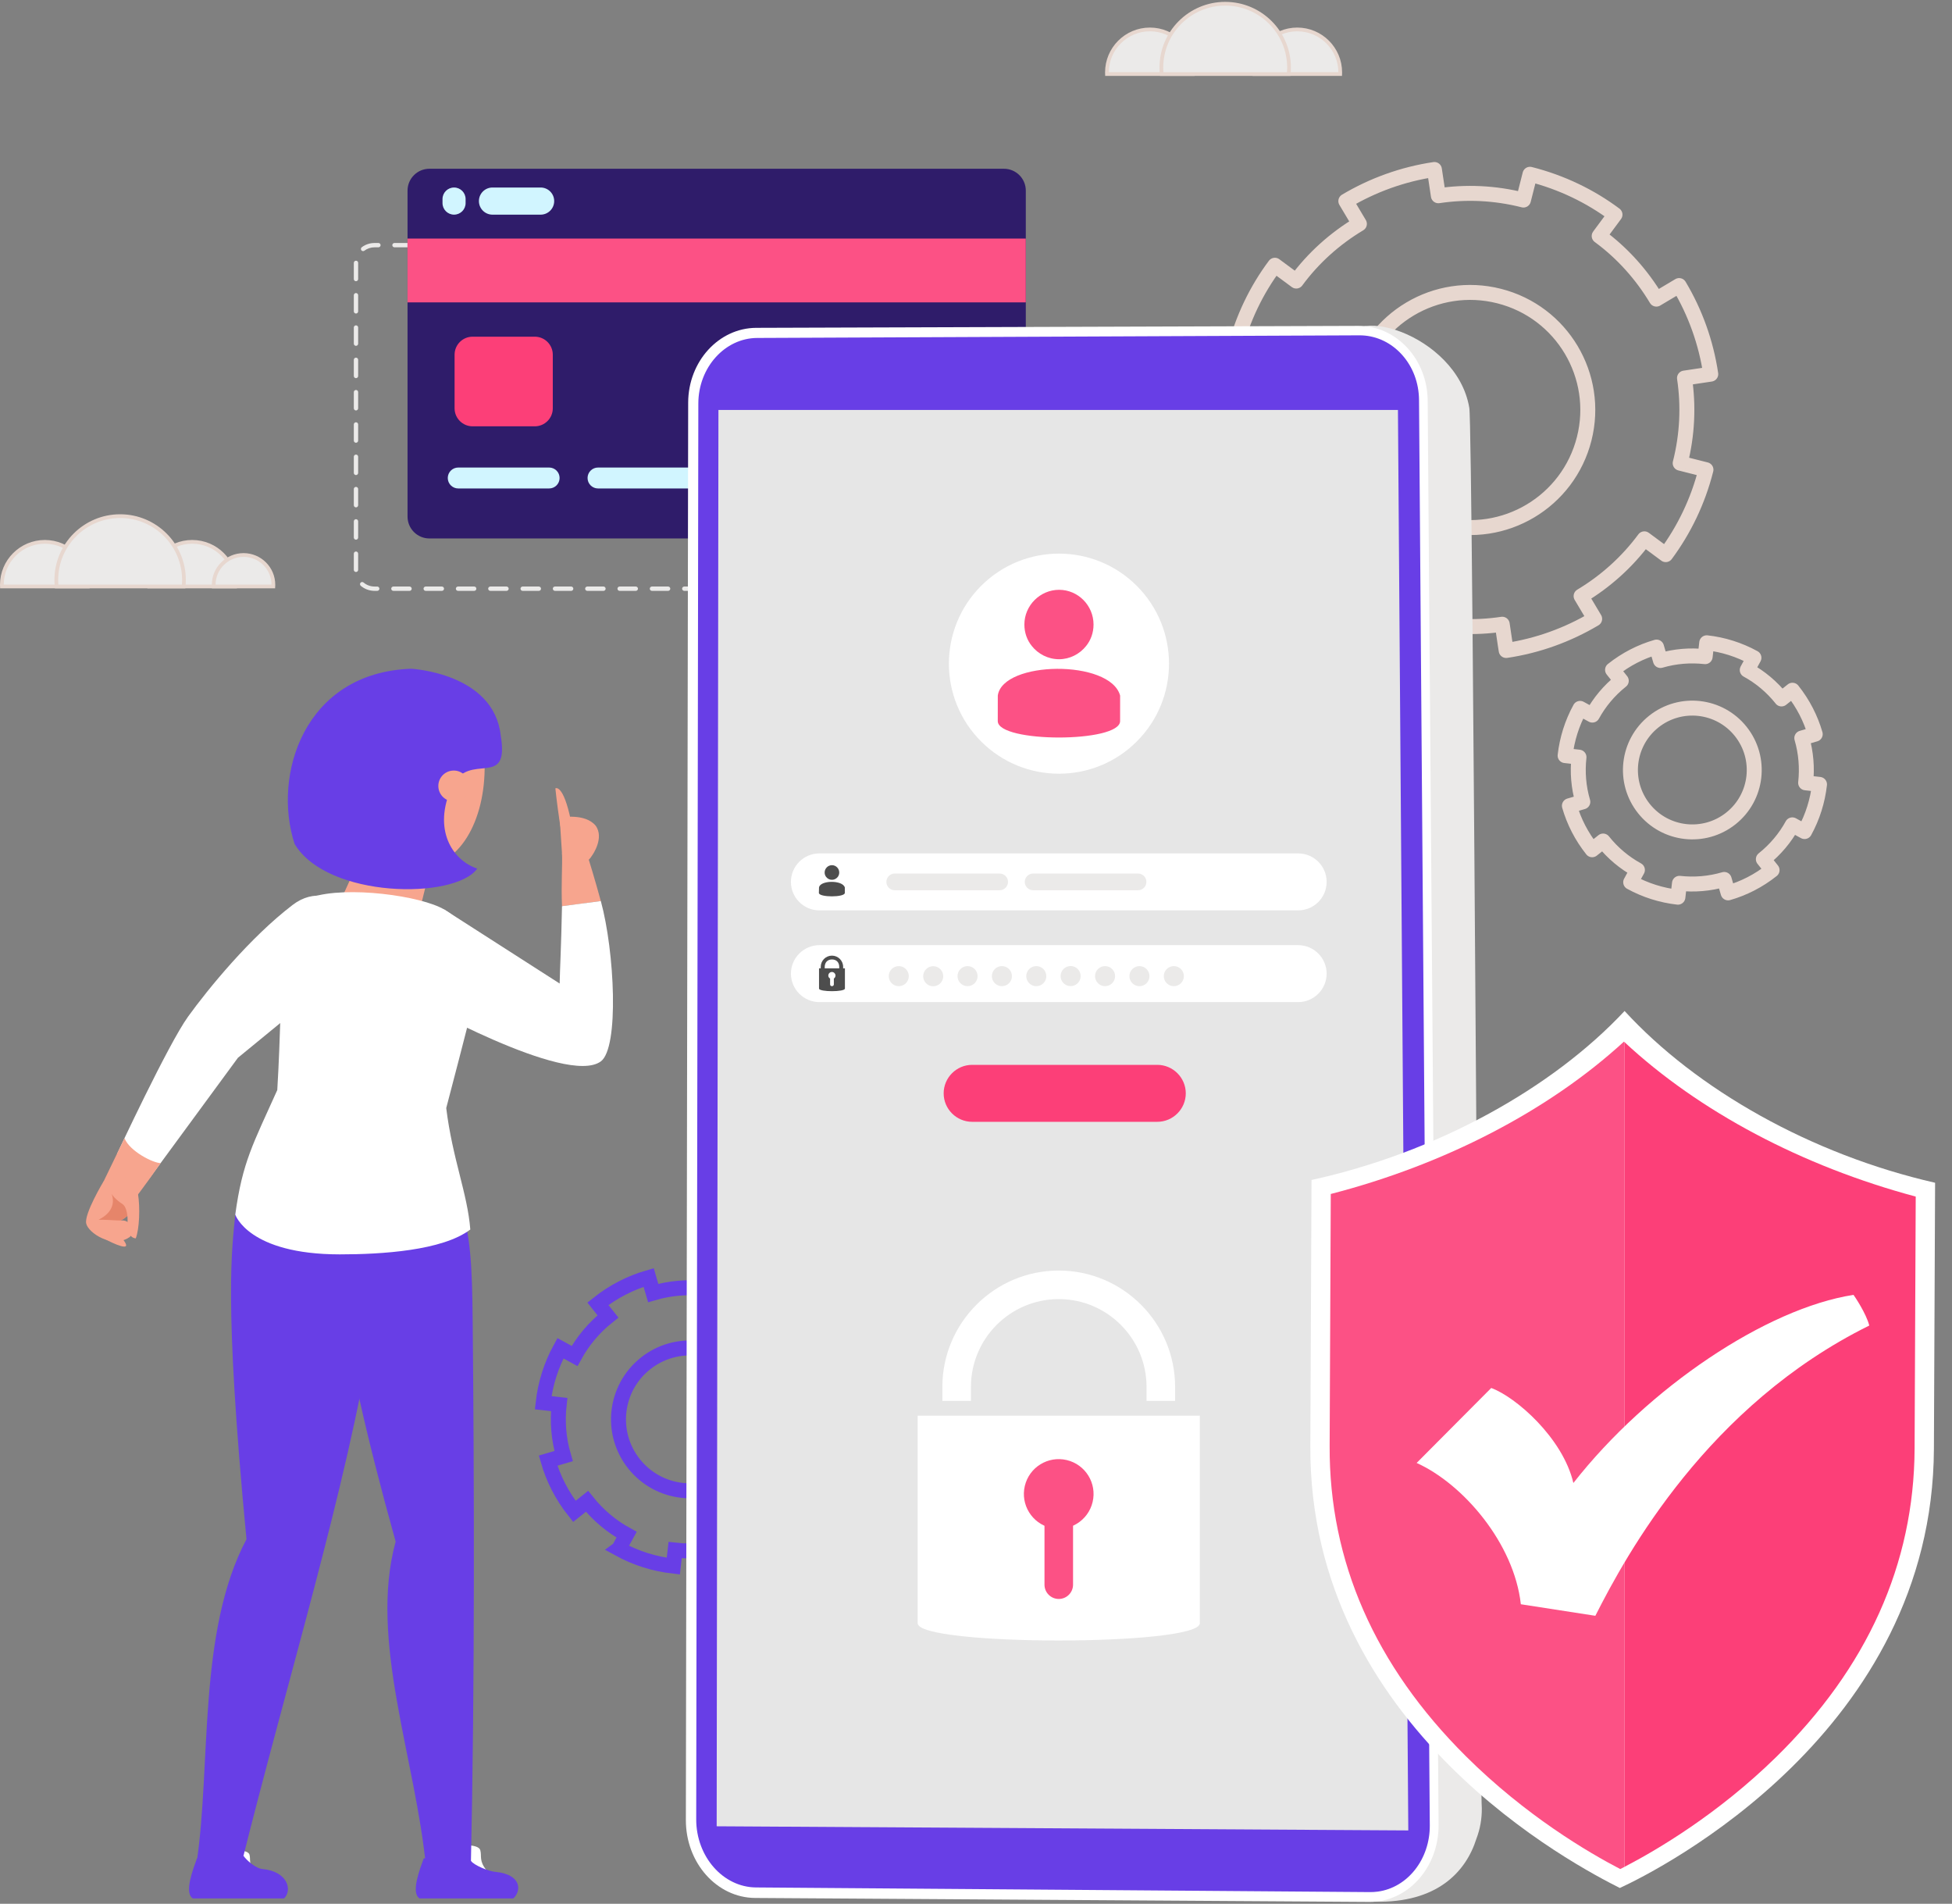 <svg width="522" height="509" viewBox="0 0 522 509" fill="none" xmlns="http://www.w3.org/2000/svg">
<rect x="0" y="0" width="522" height="509" fill="#808080" stroke="none"/>
<g clip-path="url(#clip0_4269_289927)">
<path d="M23.486 156.357C23.486 156.502 23.483 156.647 23.477 156.792H0.51C0.503 156.646 0.5 156.5 0.5 156.354C0.5 150.011 5.645 144.867 11.993 144.867C18.341 144.867 23.486 150.011 23.486 156.357Z" fill="#EBEAE9" stroke="#E7D7CF"/>
<path d="M62.885 156.357C62.885 156.503 62.881 156.649 62.875 156.795H39.908C39.902 156.649 39.898 156.503 39.898 156.357C39.898 150.011 45.043 144.867 51.392 144.867C57.74 144.867 62.885 150.011 62.885 156.357Z" fill="#EBEAE9" stroke="#E7D7CF"/>
<path d="M73.096 156.799H57.161C57.153 156.654 57.148 156.508 57.148 156.361C57.148 151.955 60.721 148.383 65.129 148.383C69.537 148.383 73.109 151.955 73.109 156.361C73.109 156.507 73.104 156.653 73.096 156.799Z" fill="#EBEAE9" stroke="#E7D7CF"/>
<path d="M49.195 155.061C49.195 155.647 49.166 156.226 49.108 156.797H15.143C15.084 156.226 15.055 155.647 15.055 155.061C15.055 145.638 22.698 137.996 32.125 137.996C41.552 137.996 49.195 145.638 49.195 155.061Z" fill="#EBEAE9" stroke="#E7D7CF"/>
<path d="M319.002 19.361C319.002 19.507 318.999 19.653 318.992 19.799H296.025C296.019 19.653 296.016 19.507 296.016 19.361C296.016 13.015 301.16 7.871 307.509 7.871C313.857 7.871 319.002 13.015 319.002 19.361Z" fill="#EBEAE9" stroke="#E7D7CF"/>
<path d="M358.4 19.361C358.4 19.507 358.397 19.653 358.391 19.799H335.424C335.417 19.653 335.414 19.507 335.414 19.361C335.414 13.015 340.559 7.871 346.907 7.871C353.256 7.871 358.4 13.015 358.4 19.361Z" fill="#EBEAE9" stroke="#E7D7CF"/>
<path d="M344.711 18.065C344.711 18.651 344.681 19.23 344.623 19.801H310.658C310.6 19.23 310.57 18.651 310.57 18.065C310.57 8.642 318.214 1 327.641 1C337.067 1 344.711 8.642 344.711 18.065Z" fill="#EBEAE9" stroke="#E7D7CF"/>
<path d="M256.456 157.974H252.134C251.814 157.974 251.555 157.714 251.555 157.394C251.555 157.075 251.814 156.815 252.134 156.815H256.456C256.776 156.815 257.035 157.075 257.035 157.394C257.035 157.714 256.776 157.974 256.456 157.974ZM247.813 157.974H243.491C243.171 157.974 242.912 157.714 242.912 157.394C242.912 157.075 243.171 156.815 243.491 156.815H247.813C248.133 156.815 248.392 157.075 248.392 157.394C248.392 157.714 248.133 157.974 247.813 157.974ZM239.169 157.974H234.848C234.528 157.974 234.268 157.714 234.268 157.394C234.268 157.075 234.528 156.815 234.848 156.815H239.169C239.489 156.815 239.749 157.075 239.749 157.394C239.749 157.714 239.489 157.974 239.169 157.974ZM230.526 157.974H226.204C225.884 157.974 225.625 157.714 225.625 157.394C225.625 157.075 225.884 156.815 226.204 156.815H230.526C230.846 156.815 231.105 157.075 231.105 157.394C231.105 157.714 230.846 157.974 230.526 157.974ZM221.883 157.974H217.561C217.241 157.974 216.982 157.714 216.982 157.394C216.982 157.075 217.241 156.815 217.561 156.815H221.883C222.203 156.815 222.462 157.075 222.462 157.394C222.462 157.714 222.203 157.974 221.883 157.974ZM213.239 157.974H208.918C208.598 157.974 208.338 157.714 208.338 157.394C208.338 157.075 208.598 156.815 208.918 156.815H213.239C213.559 156.815 213.819 157.075 213.819 157.394C213.819 157.714 213.559 157.974 213.239 157.974ZM204.596 157.974H200.274C199.955 157.974 199.695 157.714 199.695 157.394C199.695 157.075 199.955 156.815 200.274 156.815H204.596C204.916 156.815 205.176 157.075 205.176 157.394C205.176 157.714 204.916 157.974 204.596 157.974ZM195.953 157.974H191.631C191.311 157.974 191.052 157.714 191.052 157.394C191.052 157.075 191.311 156.815 191.631 156.815H195.953C196.273 156.815 196.532 157.075 196.532 157.394C196.532 157.714 196.273 157.974 195.953 157.974ZM187.309 157.974H182.988C182.668 157.974 182.408 157.714 182.408 157.394C182.408 157.075 182.668 156.815 182.988 156.815H187.309C187.629 156.815 187.889 157.075 187.889 157.394C187.889 157.714 187.629 157.974 187.309 157.974ZM178.666 157.974H174.345C174.025 157.974 173.765 157.714 173.765 157.394C173.765 157.075 174.025 156.815 174.345 156.815H178.666C178.986 156.815 179.246 157.075 179.246 157.394C179.246 157.714 178.986 157.974 178.666 157.974ZM170.023 157.974H165.701C165.381 157.974 165.122 157.714 165.122 157.394C165.122 157.075 165.381 156.815 165.701 156.815H170.023C170.343 156.815 170.602 157.075 170.602 157.394C170.602 157.714 170.343 157.974 170.023 157.974ZM161.38 157.974H157.058C156.738 157.974 156.478 157.714 156.478 157.394C156.478 157.075 156.738 156.815 157.058 156.815H161.38C161.699 156.815 161.959 157.075 161.959 157.394C161.959 157.714 161.699 157.974 161.38 157.974ZM152.736 157.974H148.415C148.095 157.974 147.835 157.714 147.835 157.394C147.835 157.075 148.095 156.815 148.415 156.815H152.736C153.056 156.815 153.316 157.075 153.316 157.394C153.316 157.714 153.056 157.974 152.736 157.974ZM144.093 157.974H139.771C139.451 157.974 139.192 157.714 139.192 157.394C139.192 157.075 139.451 156.815 139.771 156.815H144.093C144.413 156.815 144.672 157.075 144.672 157.394C144.672 157.714 144.413 157.974 144.093 157.974ZM135.45 157.974H131.128C130.808 157.974 130.549 157.714 130.549 157.394C130.549 157.075 130.808 156.815 131.128 156.815H135.45C135.77 156.815 136.029 157.075 136.029 157.394C136.029 157.714 135.77 157.974 135.45 157.974ZM126.806 157.974H122.485C122.165 157.974 121.905 157.714 121.905 157.394C121.905 157.075 122.165 156.815 122.485 156.815H126.806C127.126 156.815 127.386 157.075 127.386 157.394C127.386 157.714 127.126 157.974 126.806 157.974ZM118.163 157.974H113.841C113.521 157.974 113.262 157.714 113.262 157.394C113.262 157.075 113.521 156.815 113.841 156.815H118.163C118.483 156.815 118.742 157.075 118.742 157.394C118.742 157.714 118.483 157.974 118.163 157.974ZM109.52 157.974H105.198C104.878 157.974 104.619 157.714 104.619 157.394C104.619 157.075 104.878 156.815 105.198 156.815H109.52C109.84 156.815 110.099 157.075 110.099 157.394C110.099 157.714 109.84 157.974 109.52 157.974ZM100.876 157.974H100.173C98.806 157.974 97.49 157.491 96.473 156.619C96.232 156.411 96.202 156.046 96.41 155.804C96.618 155.563 96.983 155.533 97.225 155.741C98.034 156.435 99.081 156.818 100.173 156.818H100.876C101.196 156.818 101.456 157.078 101.456 157.397C101.456 157.717 101.196 157.977 100.876 157.977V157.974ZM260.527 156.951C260.352 156.951 260.18 156.872 260.065 156.722C259.872 156.468 259.924 156.103 260.177 155.91C261.227 155.116 261.834 153.928 261.837 152.658C261.837 152.338 262.096 152.081 262.416 152.081C262.736 152.081 262.993 152.341 262.993 152.661C262.993 154.299 262.217 155.819 260.874 156.836C260.769 156.915 260.648 156.954 260.524 156.954L260.527 156.951ZM95.197 152.929C94.877 152.929 94.617 152.67 94.617 152.35V148.029C94.617 147.71 94.877 147.45 95.197 147.45C95.516 147.45 95.776 147.71 95.776 148.029V152.35C95.776 152.67 95.516 152.929 95.197 152.929ZM262.416 148.916C262.096 148.916 261.837 148.657 261.837 148.337V144.017C261.837 143.697 262.096 143.438 262.416 143.438C262.736 143.438 262.996 143.697 262.996 144.017V148.337C262.996 148.657 262.736 148.916 262.416 148.916ZM95.197 144.291C94.877 144.291 94.617 144.032 94.617 143.712V139.392C94.617 139.072 94.877 138.812 95.197 138.812C95.516 138.812 95.776 139.072 95.776 139.392V143.712C95.776 144.032 95.516 144.291 95.197 144.291ZM262.416 140.279C262.096 140.279 261.837 140.019 261.837 139.699V135.379C261.837 135.059 262.096 134.8 262.416 134.8C262.736 134.8 262.996 135.059 262.996 135.379V139.699C262.996 140.019 262.736 140.279 262.416 140.279ZM95.197 135.654C94.877 135.654 94.617 135.394 94.617 135.074V130.754C94.617 130.434 94.877 130.175 95.197 130.175C95.516 130.175 95.776 130.434 95.776 130.754V135.074C95.776 135.394 95.516 135.654 95.197 135.654ZM262.416 131.641C262.096 131.641 261.837 131.382 261.837 131.062V126.741C261.837 126.422 262.096 126.162 262.416 126.162C262.736 126.162 262.996 126.422 262.996 126.741V131.062C262.996 131.382 262.736 131.641 262.416 131.641ZM95.197 127.016C94.877 127.016 94.617 126.756 94.617 126.437V122.116C94.617 121.796 94.877 121.537 95.197 121.537C95.516 121.537 95.776 121.796 95.776 122.116V126.437C95.776 126.756 95.516 127.016 95.197 127.016ZM262.416 123.003C262.096 123.003 261.837 122.744 261.837 122.424V118.104C261.837 117.784 262.096 117.524 262.416 117.524C262.736 117.524 262.996 117.784 262.996 118.104V122.424C262.996 122.744 262.736 123.003 262.416 123.003ZM95.197 118.378C94.877 118.378 94.617 118.119 94.617 117.799V113.479C94.617 113.159 94.877 112.899 95.197 112.899C95.516 112.899 95.776 113.159 95.776 113.479V117.799C95.776 118.119 95.516 118.378 95.197 118.378ZM262.416 114.366C262.096 114.366 261.837 114.106 261.837 113.786V109.466C261.837 109.146 262.096 108.887 262.416 108.887C262.736 108.887 262.996 109.146 262.996 109.466V113.786C262.996 114.106 262.736 114.366 262.416 114.366ZM95.197 109.74C94.877 109.74 94.617 109.481 94.617 109.161V104.841C94.617 104.521 94.877 104.262 95.197 104.262C95.516 104.262 95.776 104.521 95.776 104.841V109.161C95.776 109.481 95.516 109.74 95.197 109.74ZM262.416 105.728C262.096 105.728 261.837 105.468 261.837 105.149V100.828C261.837 100.508 262.096 100.249 262.416 100.249C262.736 100.249 262.996 100.508 262.996 100.828V105.149C262.996 105.468 262.736 105.728 262.416 105.728ZM95.197 101.103C94.877 101.103 94.617 100.843 94.617 100.523V96.203C94.617 95.883 94.877 95.624 95.197 95.624C95.516 95.624 95.776 95.883 95.776 96.203V100.523C95.776 100.843 95.516 101.103 95.197 101.103ZM262.416 97.09C262.096 97.09 261.837 96.831 261.837 96.511V92.19C261.837 91.871 262.096 91.611 262.416 91.611C262.736 91.611 262.996 91.871 262.996 92.19V96.511C262.996 96.831 262.736 97.09 262.416 97.09ZM95.197 92.465C94.877 92.465 94.617 92.206 94.617 91.886V87.565C94.617 87.246 94.877 86.986 95.197 86.986C95.516 86.986 95.776 87.246 95.776 87.565V91.886C95.776 92.206 95.516 92.465 95.197 92.465ZM262.416 88.452C262.096 88.452 261.837 88.193 261.837 87.873V83.553C261.837 83.233 262.096 82.973 262.416 82.973C262.736 82.973 262.996 83.233 262.996 83.553V87.873C262.996 88.193 262.736 88.452 262.416 88.452ZM95.197 83.827C94.877 83.827 94.617 83.568 94.617 83.248V78.928C94.617 78.608 94.877 78.348 95.197 78.348C95.516 78.348 95.776 78.608 95.776 78.928V83.248C95.776 83.568 95.516 83.827 95.197 83.827ZM262.416 79.815C262.096 79.815 261.837 79.555 261.837 79.235V74.915C261.837 74.595 262.096 74.336 262.416 74.336C262.736 74.336 262.996 74.595 262.996 74.915V79.235C262.996 79.555 262.736 79.815 262.416 79.815ZM95.197 75.189C94.877 75.189 94.617 74.93 94.617 74.61V70.29C94.617 69.97 94.877 69.702 95.197 69.702C95.516 69.702 95.776 69.952 95.776 70.269V74.607C95.776 74.927 95.516 75.186 95.197 75.186V75.189ZM262.416 71.177C262.096 71.177 261.837 70.917 261.837 70.598V70.29C261.837 69.116 261.312 67.991 260.394 67.204C260.153 66.995 260.126 66.63 260.334 66.389C260.542 66.147 260.907 66.12 261.149 66.329C262.32 67.336 262.993 68.781 262.993 70.293V70.601C262.993 70.92 262.733 71.18 262.413 71.18L262.416 71.177ZM97.095 67.14C96.92 67.14 96.745 67.062 96.633 66.911C96.44 66.654 96.491 66.292 96.748 66.099C97.735 65.357 98.918 64.965 100.173 64.965H101.196C101.516 64.965 101.776 65.224 101.776 65.544C101.776 65.864 101.516 66.123 101.196 66.123H100.173C99.171 66.123 98.227 66.434 97.445 67.025C97.339 67.104 97.219 67.143 97.098 67.143L97.095 67.14ZM256.749 66.123H252.427C252.107 66.123 251.848 65.864 251.848 65.544C251.848 65.224 252.107 64.965 252.427 64.965H256.749C257.069 64.965 257.328 65.224 257.328 65.544C257.328 65.864 257.069 66.123 256.749 66.123ZM248.105 66.123H243.784C243.464 66.123 243.204 65.864 243.204 65.544C243.204 65.224 243.464 64.965 243.784 64.965H248.105C248.425 64.965 248.685 65.224 248.685 65.544C248.685 65.864 248.425 66.123 248.105 66.123ZM239.462 66.123H235.14C234.821 66.123 234.561 65.864 234.561 65.544C234.561 65.224 234.821 64.965 235.14 64.965H239.462C239.782 64.965 240.042 65.224 240.042 65.544C240.042 65.864 239.782 66.123 239.462 66.123ZM230.819 66.123H226.497C226.177 66.123 225.918 65.864 225.918 65.544C225.918 65.224 226.177 64.965 226.497 64.965H230.819C231.139 64.965 231.398 65.224 231.398 65.544C231.398 65.864 231.139 66.123 230.819 66.123ZM222.175 66.123H217.854C217.534 66.123 217.274 65.864 217.274 65.544C217.274 65.224 217.534 64.965 217.854 64.965H222.175C222.495 64.965 222.755 65.224 222.755 65.544C222.755 65.864 222.495 66.123 222.175 66.123ZM213.532 66.123H209.21C208.891 66.123 208.631 65.864 208.631 65.544C208.631 65.224 208.891 64.965 209.21 64.965H213.532C213.852 64.965 214.112 65.224 214.112 65.544C214.112 65.864 213.852 66.123 213.532 66.123ZM204.889 66.123H200.567C200.247 66.123 199.988 65.864 199.988 65.544C199.988 65.224 200.247 64.965 200.567 64.965H204.889C205.209 64.965 205.468 65.224 205.468 65.544C205.468 65.864 205.209 66.123 204.889 66.123ZM196.246 66.123H191.924C191.604 66.123 191.344 65.864 191.344 65.544C191.344 65.224 191.604 64.965 191.924 64.965H196.246C196.565 64.965 196.825 65.224 196.825 65.544C196.825 65.864 196.565 66.123 196.246 66.123ZM187.602 66.123H183.281C182.961 66.123 182.701 65.864 182.701 65.544C182.701 65.224 182.961 64.965 183.281 64.965H187.602C187.922 64.965 188.182 65.224 188.182 65.544C188.182 65.864 187.922 66.123 187.602 66.123ZM178.959 66.123H174.637C174.317 66.123 174.058 65.864 174.058 65.544C174.058 65.224 174.317 64.965 174.637 64.965H178.959C179.279 64.965 179.538 65.224 179.538 65.544C179.538 65.864 179.279 66.123 178.959 66.123ZM170.316 66.123H165.994C165.674 66.123 165.414 65.864 165.414 65.544C165.414 65.224 165.674 64.965 165.994 64.965H170.316C170.635 64.965 170.895 65.224 170.895 65.544C170.895 65.864 170.635 66.123 170.316 66.123ZM161.672 66.123H157.351C157.031 66.123 156.771 65.864 156.771 65.544C156.771 65.224 157.031 64.965 157.351 64.965H161.672C161.992 64.965 162.252 65.224 162.252 65.544C162.252 65.864 161.992 66.123 161.672 66.123ZM153.029 66.123H148.707C148.387 66.123 148.128 65.864 148.128 65.544C148.128 65.224 148.387 64.965 148.707 64.965H153.029C153.349 64.965 153.608 65.224 153.608 65.544C153.608 65.864 153.349 66.123 153.029 66.123ZM144.386 66.123H140.064C139.744 66.123 139.485 65.864 139.485 65.544C139.485 65.224 139.744 64.965 140.064 64.965H144.386C144.706 64.965 144.965 65.224 144.965 65.544C144.965 65.864 144.706 66.123 144.386 66.123ZM135.742 66.123H131.421C131.101 66.123 130.841 65.864 130.841 65.544C130.841 65.224 131.101 64.965 131.421 64.965H135.742C136.062 64.965 136.322 65.224 136.322 65.544C136.322 65.864 136.062 66.123 135.742 66.123ZM127.099 66.123H122.777C122.457 66.123 122.198 65.864 122.198 65.544C122.198 65.224 122.457 64.965 122.777 64.965H127.099C127.419 64.965 127.678 65.224 127.678 65.544C127.678 65.864 127.419 66.123 127.099 66.123ZM118.456 66.123H114.134C113.814 66.123 113.555 65.864 113.555 65.544C113.555 65.224 113.814 64.965 114.134 64.965H118.456C118.776 64.965 119.035 65.224 119.035 65.544C119.035 65.864 118.776 66.123 118.456 66.123ZM109.812 66.123H105.491C105.171 66.123 104.911 65.864 104.911 65.544C104.911 65.224 105.171 64.965 105.491 64.965H109.812C110.132 64.965 110.392 65.224 110.392 65.544C110.392 65.864 110.132 66.123 109.812 66.123Z" fill="#EBEAE9"/>
<path d="M268.463 143.964H114.839C111.604 143.964 108.984 141.342 108.984 138.111V50.97C108.984 47.736 111.607 45.117 114.839 45.117H268.463C271.698 45.117 274.318 47.739 274.318 50.97V138.108C274.318 141.342 271.695 143.961 268.463 143.961V143.964Z" fill="#2F1C6A"/>
<path d="M274.313 63.785H108.977V80.843H274.313V63.785Z" fill="#FC5185"/>
<path d="M146.849 125H122.54C120.995 125 119.742 126.252 119.742 127.797C119.742 129.341 120.995 130.594 122.54 130.594H146.849C148.394 130.594 149.647 129.341 149.647 127.797C149.647 126.252 148.394 125 146.849 125Z" fill="#D1F5FF"/>
<path d="M184.232 125H159.923C158.377 125 157.125 126.252 157.125 127.797C157.125 129.341 158.377 130.594 159.923 130.594H184.232C185.777 130.594 187.03 129.341 187.03 127.797C187.03 126.252 185.777 125 184.232 125Z" fill="#D1F5FF"/>
<path d="M221.623 125H197.313C195.768 125 194.516 126.252 194.516 127.797C194.516 129.341 195.768 130.594 197.313 130.594H221.623C223.168 130.594 224.42 129.341 224.42 127.797C224.42 126.252 223.168 125 221.623 125Z" fill="#D1F5FF"/>
<path d="M259.005 125H234.696C233.151 125 231.898 126.252 231.898 127.797C231.898 129.341 233.151 130.594 234.696 130.594H259.005C260.551 130.594 261.803 129.341 261.803 127.797C261.803 126.252 260.551 125 259.005 125Z" fill="#D1F5FF"/>
<path d="M121.423 50.133C119.718 50.133 118.336 51.515 118.336 53.219V54.302C118.336 56.007 119.718 57.389 121.423 57.389C123.128 57.389 124.511 56.007 124.511 54.302V53.219C124.511 51.515 123.128 50.133 121.423 50.133Z" fill="#D1F5FF"/>
<path d="M128.07 53.762C128.07 55.766 129.697 57.392 131.701 57.392H144.569C146.573 57.392 148.2 55.766 148.2 53.762C148.2 51.759 146.573 50.133 144.569 50.133H131.701C129.697 50.133 128.07 51.759 128.07 53.762Z" fill="#D1F5FF"/>
<path d="M143.005 90.016H126.385C123.722 90.016 121.562 92.174 121.562 94.837V109.162C121.562 111.824 123.722 113.983 126.385 113.983H143.005C145.668 113.983 147.827 111.824 147.827 109.162V94.837C147.827 92.174 145.668 90.016 143.005 90.016Z" fill="#FC3F78"/>
<path d="M449.315 123.828C451.255 116.177 451.572 108.448 450.465 101.08L452.806 100.73L457.43 100.039L457.487 100.027C456.232 91.594 453.35 83.554 449.034 76.347L442.944 79.973C439.036 73.453 433.884 67.672 427.649 63.093L431.877 57.382C425.286 52.461 417.611 48.738 409.146 46.593L407.399 53.486C399.718 51.541 392.014 51.23 384.644 52.337L383.588 45.316C375.152 46.569 367.104 49.477 359.9 53.767L363.527 59.855C357.003 63.763 351.223 68.912 346.639 75.143L340.926 70.916C336.004 77.505 332.28 85.177 330.134 93.64L337.03 95.387C335.084 103.065 334.77 110.768 335.877 118.135L330.907 118.877L328.879 119.197L328.852 119.191C330.107 127.624 333.013 135.67 337.305 142.872L343.395 139.245C347.303 145.765 352.479 151.552 358.714 156.135L354.486 161.846C361.08 166.767 368.727 170.484 377.193 172.629L378.94 165.735C386.621 167.681 394.352 168.001 401.722 166.893L402.534 172.351L402.778 173.914C411.214 172.662 419.238 169.744 426.442 165.457L422.814 159.369C429.336 155.462 435.124 150.288 439.733 144.06L445.446 148.287C450.344 141.689 454.062 134.044 456.205 125.581L449.309 123.834L449.315 123.828ZM385.45 140.084C368.601 135.815 358.418 118.727 362.688 101.883C366.953 85.063 384.043 74.886 400.895 79.155C417.72 83.418 427.9 100.504 423.638 117.324C419.368 134.168 402.277 144.347 385.453 140.084H385.45Z" stroke="#E7D7CF" stroke-width="4" stroke-linejoin="round"/>
<path d="M476.414 186.868C473.824 183.616 470.686 181.021 467.242 179.139L467.84 178.046L469.023 175.889L469.035 175.859C465.1 173.699 460.811 172.344 456.411 171.855L455.991 175.563C452.014 175.123 447.949 175.44 444.04 176.592L442.993 173.002C438.829 174.197 434.824 176.224 431.226 179.09L433.559 182.02C430.297 184.617 427.711 187.746 425.824 191.189L422.544 189.393C420.38 193.328 419.037 197.627 418.539 202.014L422.248 202.433C421.807 206.412 422.124 210.473 423.277 214.38L419.686 215.427C420.881 219.591 422.909 223.594 425.773 227.191L428.703 224.859C431.302 228.12 434.431 230.706 437.875 232.591L436.601 234.911L436.088 235.862L436.076 235.871C440.012 238.031 444.312 239.376 448.7 239.874L449.12 236.166C453.097 236.607 457.174 236.281 461.083 235.128L462.13 238.719C466.295 237.524 470.29 235.503 473.885 232.639L471.552 229.71C474.814 227.112 477.413 223.975 479.296 220.532L481.843 221.932L482.576 222.327C484.74 218.393 486.074 214.103 486.569 209.716L482.86 209.297C483.301 205.32 482.975 201.244 481.834 197.328L485.425 196.281C484.221 192.127 482.199 188.132 479.335 184.539L476.405 186.871L476.414 186.868ZM462.878 218.809C455.72 224.509 445.311 223.332 439.61 216.176C433.918 209.031 435.095 198.626 442.254 192.923C449.4 187.233 459.809 188.41 465.504 195.557C471.205 202.714 470.028 213.119 462.878 218.809Z" stroke="#E7D7CF" stroke-width="4" stroke-linejoin="round"/>
<path d="M212.027 357.558C209.04 353.808 205.415 350.809 201.444 348.637L202.135 347.376L203.502 344.887L203.517 344.853C198.975 342.358 194.026 340.796 188.949 340.234L188.464 344.513C183.873 344.006 179.18 344.371 174.672 345.701L173.465 341.556C168.66 342.935 164.037 345.276 159.887 348.579L162.579 351.959C158.813 354.957 155.828 358.569 153.655 362.539L149.87 360.47C147.375 365.01 145.823 369.97 145.25 375.033L149.529 375.518C149.019 380.11 149.388 384.799 150.718 389.306L146.572 390.513C147.951 395.316 150.293 399.938 153.598 404.087L156.978 401.395C159.977 405.161 163.59 408.145 167.561 410.317L166.092 412.993L165.5 414.091L165.488 414.1C170.03 416.595 174.992 418.146 180.056 418.719L180.542 414.441C185.132 414.951 189.837 414.574 194.345 413.243L195.553 417.389C200.357 416.01 204.969 413.678 209.118 410.374L206.426 406.995C210.193 403.996 213.189 400.376 215.362 396.405L218.302 398.019L219.147 398.475C221.643 393.934 223.182 388.983 223.755 383.924L219.476 383.438C219.983 378.849 219.608 374.146 218.29 369.629L222.436 368.422C221.045 363.628 218.712 359.018 215.408 354.87L212.027 357.561V357.558ZM196.41 394.417C188.15 400.994 176.138 399.637 169.556 391.376C162.986 383.13 164.347 371.123 172.607 364.546C180.855 357.977 192.867 359.338 199.437 367.584C206.016 375.841 204.658 387.849 196.407 394.417H196.41Z" stroke="#683EE6" stroke-width="4" stroke-miterlimit="10"/>
<path d="M392.909 108.996C389.556 89.15 358.984 80.19 359.582 93.142L219.43 93.963C209.721 94.02 201.85 102.751 201.844 113.471L201.555 481.961C201.546 493.069 209.555 502.151 219.448 502.235L362.521 503.463C363.409 505.327 365.071 507.023 367.691 508.441C384.099 508.791 391.967 500.69 394.843 491.531C395.779 489.072 396.289 486.356 396.265 483.493C395.691 478.696 393.947 113.649 392.912 108.993L392.909 108.996Z" fill="#EBEAE9"/>
<path d="M366.158 508.498L201.932 507.439C191.683 507.373 183.396 498.044 183.414 486.616L184.03 107.657C184.048 96.636 192.205 87.684 202.255 87.651L363.291 87.129C373.419 87.096 381.703 96.035 381.788 107.108L384.706 487.82C384.794 499.302 376.488 508.568 366.155 508.501L366.158 508.498Z" fill="white"/>
<path d="M368.423 505.743C367.741 505.833 367.043 505.878 366.346 505.872L202.169 504.629C193.362 504.563 186.165 496.384 186.18 486.41L186.747 107.867C186.762 98.246 193.845 90.392 202.483 90.356L363.509 89.656C363.76 89.656 364.016 89.659 364.267 89.671C368.32 89.858 372.108 91.705 374.935 94.864C377.829 98.092 379.438 102.37 379.471 106.917L382.35 488.015C382.42 497.048 376.45 504.669 368.42 505.746L368.423 505.743Z" fill="#683EE6"/>
<path d="M373.835 109.613L376.602 489.384L191.652 488.277L192.123 109.613H373.835Z" fill="#E6E6E6"/>
<path d="M309.481 299.929H259.969C255.78 299.929 252.352 296.502 252.352 292.314C252.352 288.127 255.78 284.699 259.969 284.699H309.481C313.67 284.699 317.098 288.127 317.098 292.314C317.098 296.502 313.67 299.929 309.481 299.929Z" fill="#FC3F78"/>
<path d="M347.151 228.168H219.125C214.918 228.168 211.508 231.577 211.508 235.783C211.508 239.989 214.918 243.398 219.125 243.398H347.151C351.358 243.398 354.768 239.989 354.768 235.783C354.768 231.577 351.358 228.168 347.151 228.168Z" fill="white"/>
<path d="M347.151 267.925H219.125C214.936 267.925 211.508 264.498 211.508 260.31C211.508 256.123 214.936 252.695 219.125 252.695H347.151C351.34 252.695 354.768 256.123 354.768 260.31C354.768 264.498 351.34 267.925 347.151 267.925Z" fill="white"/>
<path d="M243.03 260.983C243.03 262.464 241.829 263.665 240.347 263.665C238.865 263.665 237.664 262.464 237.664 260.983C237.664 259.502 238.865 258.301 240.347 258.301C241.829 258.301 243.03 259.502 243.03 260.983Z" fill="#EBEAE9"/>
<path d="M252.182 261.563C252.49 260.114 251.565 258.69 250.116 258.382C248.666 258.073 247.242 258.998 246.933 260.447C246.625 261.896 247.55 263.32 248.999 263.628C250.449 263.937 251.873 263.012 252.182 261.563Z" fill="#EBEAE9"/>
<path d="M260.637 262.877C261.684 261.83 261.684 260.131 260.637 259.084C259.589 258.036 257.89 258.036 256.842 259.084C255.795 260.131 255.795 261.83 256.842 262.877C257.89 263.924 259.589 263.924 260.637 262.877Z" fill="#EBEAE9"/>
<path d="M269.824 262.877C270.872 261.83 270.872 260.131 269.824 259.084C268.776 258.036 267.078 258.036 266.03 259.084C264.982 260.131 264.982 261.83 266.03 262.877C267.078 263.924 268.776 263.924 269.824 262.877Z" fill="#EBEAE9"/>
<path d="M278.149 263.461C279.518 262.894 280.168 261.325 279.601 259.956C279.034 258.588 277.465 257.938 276.096 258.505C274.727 259.072 274.077 260.641 274.644 262.009C275.211 263.378 276.78 264.028 278.149 263.461Z" fill="#EBEAE9"/>
<path d="M288.917 261.583C289.257 260.141 288.364 258.696 286.922 258.356C285.48 258.016 284.035 258.909 283.694 260.351C283.354 261.792 284.247 263.237 285.689 263.577C287.131 263.917 288.576 263.024 288.917 261.583Z" fill="#EBEAE9"/>
<path d="M297.41 262.877C298.458 261.83 298.458 260.131 297.41 259.084C296.362 258.036 294.664 258.036 293.616 259.084C292.568 260.131 292.568 261.83 293.616 262.877C294.664 263.924 296.362 263.924 297.41 262.877Z" fill="#EBEAE9"/>
<path d="M306.605 262.881C307.653 261.834 307.653 260.135 306.605 259.088C305.558 258.04 303.859 258.04 302.811 259.088C301.763 260.135 301.763 261.833 302.811 262.881C303.859 263.928 305.558 263.928 306.605 262.881Z" fill="#EBEAE9"/>
<path d="M314.931 263.461C316.3 262.894 316.95 261.325 316.383 259.956C315.816 258.588 314.246 257.938 312.877 258.505C311.508 259.072 310.858 260.641 311.425 262.009C311.992 263.378 313.562 264.028 314.931 263.461Z" fill="#EBEAE9"/>
<path d="M303.994 198.242C315.488 186.752 315.488 168.123 303.994 156.633C292.501 145.143 273.867 145.143 262.373 156.633C250.88 168.123 250.88 186.752 262.373 198.242C273.867 209.732 292.501 209.732 303.994 198.242Z" fill="white"/>
<path d="M283.224 176.252C286.097 176.252 288.749 174.852 290.442 172.716C291.695 171.168 292.431 169.18 292.431 166.972C292.431 161.891 288.306 157.691 283.221 157.691C278.135 157.691 273.938 161.891 273.938 166.972C273.938 169.183 274.674 171.171 275.926 172.716C277.619 174.852 280.272 176.252 283.221 176.252H283.224Z" fill="#FC5185"/>
<path d="M299.535 192.79C299.535 198.646 266.82 198.646 266.82 192.79L266.829 185.966C268.121 176.634 296.876 176.245 299.541 185.966L299.535 192.79Z" fill="#FC5185"/>
<path d="M225.473 258.903V258.496C225.473 256.843 224.13 255.5 222.476 255.5C220.822 255.5 219.479 256.846 219.479 258.496V258.903H219.023V264.304C219.023 265.236 225.947 265.236 225.947 264.304V258.903H225.473ZM220.547 258.496C220.547 257.458 221.187 256.517 222.476 256.517C223.765 256.517 224.426 257.398 224.426 258.496V258.903H220.547V258.496ZM222.986 261.625V263.184C222.986 263.465 222.745 263.664 222.464 263.664C222.183 263.664 221.984 263.465 221.984 263.184V261.625C221.703 261.465 221.504 261.184 221.504 260.825C221.504 260.306 221.945 259.866 222.464 259.866C222.983 259.866 223.424 260.306 223.424 260.825C223.424 261.184 223.224 261.465 222.983 261.625H222.986Z" fill="#4D4D4D"/>
<path d="M222.482 235.229C223.089 235.229 223.647 234.933 224.006 234.483C224.272 234.158 224.426 233.738 224.426 233.271C224.426 232.2 223.553 231.312 222.482 231.312C221.411 231.312 220.523 232.2 220.523 233.271C220.523 233.738 220.677 234.158 220.943 234.483C221.299 234.933 221.86 235.229 222.482 235.229Z" fill="#4D4D4D"/>
<path d="M225.923 238.721C225.923 239.958 218.984 239.958 218.984 238.721L219.021 237.282C219.292 235.312 225.361 235.23 225.923 237.282V238.721Z" fill="#4D4D4D"/>
<path d="M267.325 238.018H239.268C238.039 238.018 237.031 237.013 237.031 235.782C237.031 234.555 238.036 233.547 239.268 233.547H267.325C268.553 233.547 269.561 234.552 269.561 235.782C269.561 237.01 268.556 238.018 267.325 238.018Z" fill="#EBEAE9"/>
<path d="M304.333 238.018H276.275C275.047 238.018 274.039 237.013 274.039 235.782C274.039 234.555 275.044 233.547 276.275 233.547H304.333C305.561 233.547 306.569 234.552 306.569 235.782C306.569 237.01 305.564 238.018 304.333 238.018Z" fill="#EBEAE9"/>
<path d="M245.398 378.496V433.979C245.398 440.146 320.861 440.146 320.861 433.979V378.496H245.398Z" fill="white"/>
<path d="M292.188 401.566C293.37 396.56 290.269 391.544 285.261 390.362C280.254 389.18 275.236 392.281 274.054 397.287C272.872 402.293 275.974 407.309 280.981 408.491C285.989 409.673 291.007 406.572 292.188 401.566Z" fill="#FC5185"/>
<path d="M279.312 402.32H286.951V423.684C286.951 425.79 285.24 427.5 283.133 427.5C281.027 427.5 279.316 425.79 279.316 423.684V402.32H279.312Z" fill="#FC5185"/>
<path d="M314.246 374.539H306.608V370.804C306.608 357.861 296.075 347.328 283.129 347.328C270.182 347.328 259.646 357.858 259.646 370.804V374.539H252.008V370.804C252.008 353.649 265.969 339.695 283.126 339.695C300.282 339.695 314.243 353.652 314.243 370.804V374.539H314.246Z" fill="white"/>
<path d="M434.444 270.297C414.988 291.129 383.946 308.206 350.724 315.48C350.715 317.697 350.661 329.986 350.407 386.627C350.069 462.185 421.998 499.108 433.168 504.774C443.987 499.796 516.824 462.931 517.162 387.372C517.416 330.731 517.47 318.442 517.479 316.225C484.324 308.652 453.714 291.304 434.444 270.297Z" fill="white"/>
<path d="M434.27 278.492C414.213 296.884 386.427 311.342 355.873 319.222L355.571 386.616C355.433 417.453 367.688 445.349 391.995 469.536C407.966 485.427 424.757 495.283 433.28 499.712C433.645 499.525 434.049 499.317 434.445 499.112V278.649C434.387 278.598 434.327 278.546 434.27 278.492Z" fill="#FC5185"/>
<path d="M434.445 278.648V499.108C443.306 494.501 459.41 484.976 474.834 469.903C499.355 445.936 511.861 418.152 511.997 387.312L512.299 319.918C481.902 311.79 454.321 297.146 434.445 278.648Z" fill="#FC3F78"/>
<path d="M495.669 346.198C472.406 349.786 440.733 370.992 420.749 396.495C417.945 384.469 405.363 373.493 398.781 371.092L378.836 391.134C391.288 396.746 404.899 412.639 406.7 428.913L426.625 431.999C435.024 415.412 456.719 375.732 499.879 354.399C499.049 351.152 496.001 346.66 495.666 346.195L495.669 346.198Z" fill="white"/>
<path d="M116.747 225.213L113.241 239.309L112.604 241.93C111.895 245.261 89.894 243.843 91.454 239.948L92.764 237.079L99.53 222.238L116.747 225.213Z" fill="#F7A58E"/>
<path d="M129.604 204.307C129.828 219.592 122.733 232.022 111.627 231.967C100.521 231.913 89.777 222.494 89.388 204.114C89.14 192.405 98.493 182.95 109.599 183.004C120.705 183.058 129.432 192.598 129.604 204.307Z" fill="#F7A58E"/>
<path d="M109.933 178.797C109.933 178.797 132.063 179.889 133.904 196.646C136.36 211.351 125.324 200.541 120.818 210.409C115.658 221.714 120.918 229.987 127.624 232.231C121.66 240.555 87.561 240.257 78.788 225.651C72.779 207.332 81.28 179.814 109.933 178.797Z" fill="#683EE6"/>
<path d="M125.45 209.804C125.634 212.072 123.944 214.061 121.675 214.245C119.405 214.429 117.417 212.739 117.232 210.47C117.048 208.202 118.738 206.213 121.008 206.029C123.277 205.845 125.266 207.535 125.45 209.804Z" fill="#F7A58E"/>
<path d="M122.062 494.154C123.1 493.056 127.992 493.038 128.439 494.664C128.886 496.287 128.023 497.449 130.09 500.025C128.901 500.369 124.688 500.399 123.396 500.025C122.108 499.651 121.027 495.255 122.062 494.157V494.154Z" fill="white"/>
<path d="M113.976 499.705H125.9C127.014 449.26 126.802 394.348 126.401 352.99C126.256 338.18 125.849 330.689 123.163 321.797C117.736 303.843 92.22 309.37 90.409 325.644C89.655 334.674 89.103 352.293 105.804 412.163C98.573 438.523 111.188 470.126 113.979 499.708L113.976 499.705Z" fill="#683EE6"/>
<path d="M132.576 500.475C130.82 500.382 126.718 498.692 125.946 497.525C124.805 498.798 122.433 499.151 119.569 498.722C116.186 498.218 115.739 496.647 113.313 496.855C112.29 499.7 109.797 506.081 112.202 507.562H137.272C139.511 505.52 139.451 501.157 132.579 500.475H132.576Z" fill="#683EE6"/>
<path d="M61.357 495.429C62.229 494.506 66.343 494.491 66.717 495.857C67.091 497.221 66.367 498.199 68.102 500.362C67.103 500.651 63.56 500.676 62.477 500.362C61.393 500.048 60.485 496.352 61.357 495.429Z" fill="white"/>
<path d="M100.652 325.184C98.213 306.587 65.119 308.497 62.919 324.735C62.125 333.472 59.696 346.623 65.915 411.525C52.797 436.292 56.503 471.832 52.582 497.993C52.151 501.972 63.429 502.929 64.304 499.381C76.324 450.843 93.119 396.389 99.363 356.009C101.627 341.37 101.856 334.392 100.652 325.181V325.184Z" fill="#683EE6"/>
<path d="M70.227 499.705C68.471 499.612 65.882 497.328 65.109 496.16C63.968 497.433 61.792 499.15 58.928 498.722C55.545 498.218 55.099 496.646 52.672 496.854C51.649 499.699 49.156 506.08 51.562 507.561H75.949C78.189 505.519 77.105 500.387 70.23 499.705H70.227Z" fill="#683EE6"/>
<path d="M156.461 226.75L150.289 228.12C150.428 231.366 150.039 236.552 150.289 242.279L160.671 240.912C159.093 235.146 157.566 230.093 156.461 226.75Z" fill="#F7A58E"/>
<path d="M150.289 242.276C150.06 253.623 149.755 258.486 149.661 262.955L118.86 243.205C109.475 240.357 98.529 258.93 110.398 267.308C110.398 267.308 151.418 290.464 160.647 283.793C165.638 280.185 164.343 254.302 160.674 240.906L150.292 242.273L150.289 242.276Z" fill="white"/>
<path d="M159.255 220.712C156.403 217.369 150.141 218.534 149.664 218.624L150.268 227.872C150.406 232.439 156.074 232.593 158.38 228.656C158.38 228.656 161.724 224.004 159.255 220.709V220.712Z" fill="#F7A58E"/>
<path d="M152.692 219.5C150.613 209.426 148.516 210.775 148.516 210.775C148.516 210.775 148.851 214.335 149.792 220.617C150.495 224.174 152.952 222.028 152.692 219.5Z" fill="#F7A58E"/>
<path d="M126.139 269.75C128.231 259.573 129.353 249.526 118.86 243.209C112.64 239.462 92.647 236.789 83.297 239.881C73.878 244.09 75.915 262.445 74.15 291.433C67.658 305.896 64.837 310.651 62.914 324.741C62.914 324.741 66.388 335.358 90.854 335.37C101.963 335.376 118.326 334.389 125.768 328.723C125.026 319.114 121.006 309.858 119.331 296.254C119.331 296.254 125.986 270.914 126.136 269.747L126.139 269.75Z" fill="white"/>
<path d="M78.277 241.926C66.794 250.691 55.594 264.472 50.301 271.792C45.007 279.111 31.297 308.524 31.297 308.524L40.022 314.956L63.625 282.807L92.458 259.162C102.462 248.953 89.461 233.391 78.277 241.926Z" fill="white"/>
<path d="M27.644 315.987L33.299 304.305C34.63 307.817 41.104 311.024 42.963 310.954C42.963 310.954 36.882 319.704 35.394 321.191C33.906 322.678 27.764 320.159 27.641 315.987H27.644Z" fill="#F7A58E"/>
<path d="M36.82 319.232C36.799 319.32 36.82 319.437 36.799 319.525C36.516 323.776 33.247 325.788 32.363 326.265C32.294 326.322 32.215 326.337 32.137 326.355C35.212 325.74 36.132 329.858 34.569 330.808C30.045 333.871 23.596 329.659 23.05 327.104C22.494 324.509 27.649 315.931 27.649 315.931C30.278 313.808 37.008 314.139 36.82 319.232Z" fill="#F7A58E"/>
<path d="M36.8 319.527C36.618 324.33 32.288 326.309 32.206 326.324C29.671 326.255 28.769 326.101 26.352 326.107C27.93 325.338 31.168 323.289 29.913 319.316C32.39 317.418 36.121 319.077 36.797 319.527H36.8Z" fill="#E6856A"/>
<path d="M36.869 318.979C37.536 322.947 37.255 328.597 36.31 331.083C36.31 331.083 33.878 331.21 34.107 326.618C34.168 325.424 33.996 322.829 32.812 321.963C29.17 319.558 28.584 317.35 29.921 315.54C31.702 313.126 36.733 315.576 36.872 318.976L36.869 318.979Z" fill="#F7A58E"/>
<path d="M25.598 329.82C27.575 331.19 32.802 333.845 33.629 333.19C34.453 332.535 30.273 328.085 27.575 327.497C24.877 326.909 24.587 329.12 25.601 329.82H25.598Z" fill="#F7A58E"/>
</g>
<defs>
<clipPath id="clip0_4269_289927">
<rect width="522" height="508" fill="white" transform="translate(0 0.5)"/>
</clipPath>
</defs>
</svg>
